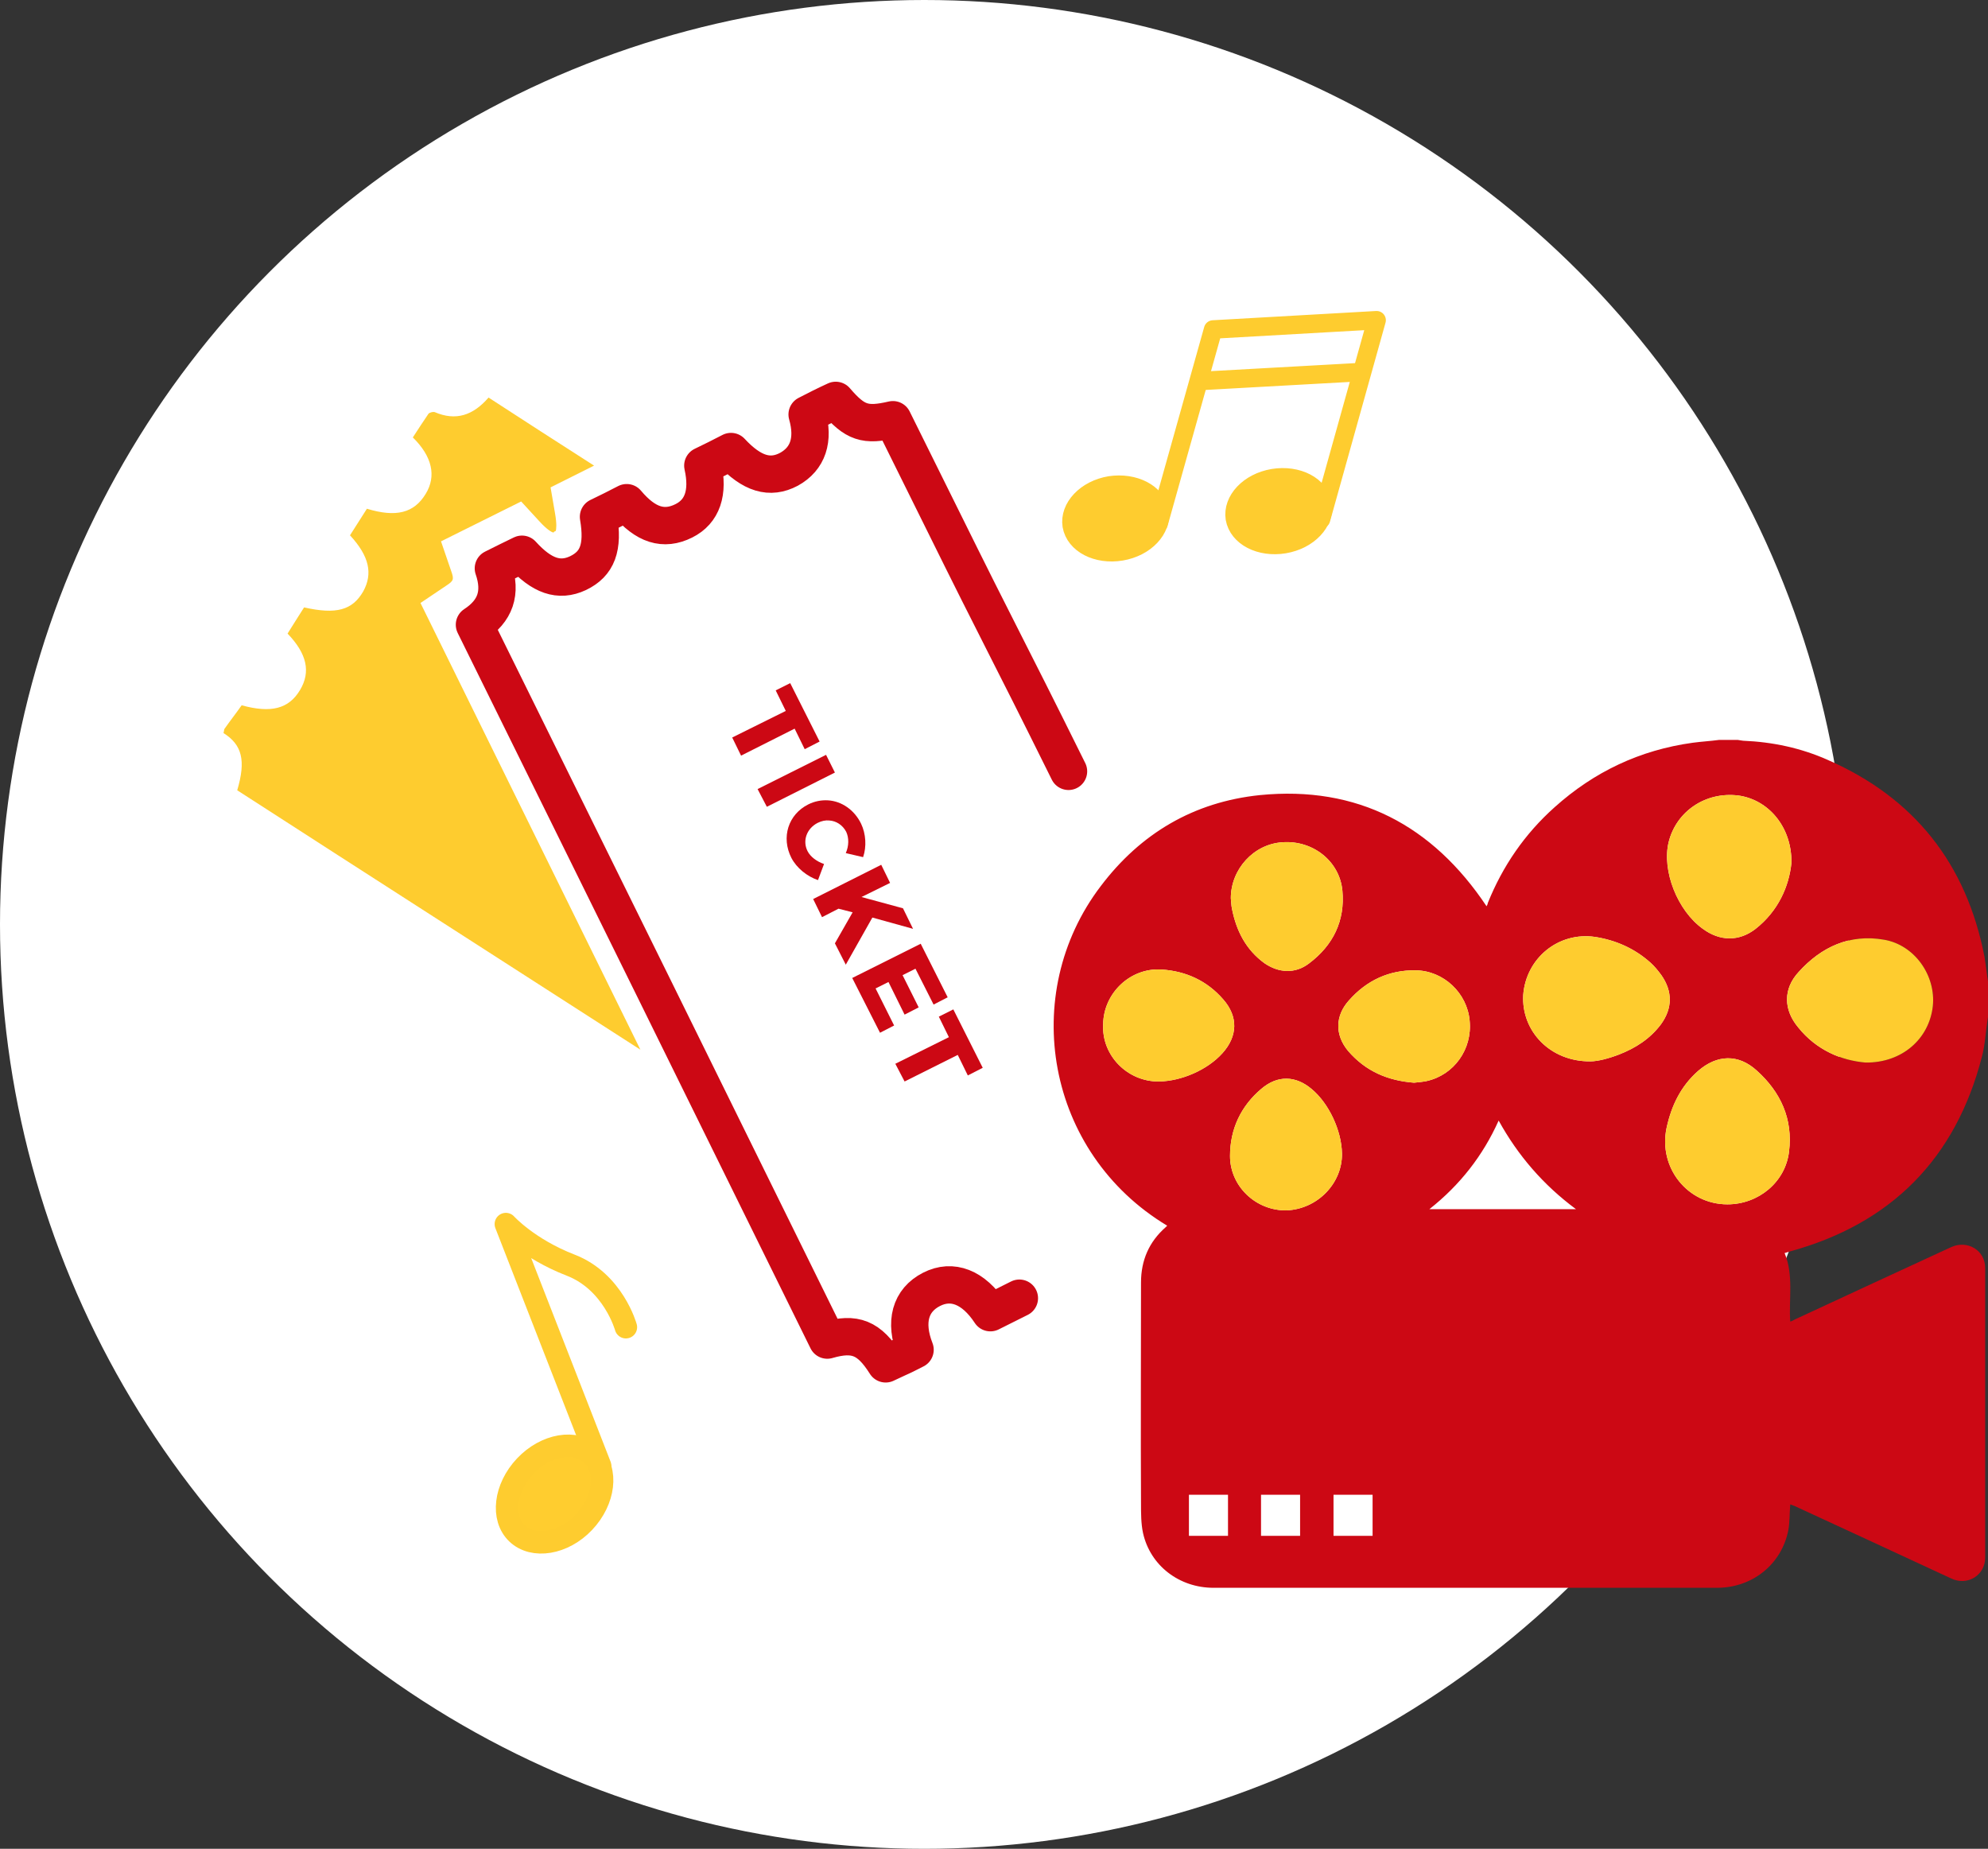 <svg xmlns="http://www.w3.org/2000/svg" xmlns:xlink="http://www.w3.org/1999/xlink" id="Layer_1" x="0px" y="0px" viewBox="0 0 493.6 459" style="enable-background:new 0 0 493.6 459;" xml:space="preserve"><rect x="0" y="0" width="493.6" height="459" fill="#333333" stroke="none"/><style type="text/css">	.st0{fill:#FFFFFF;}	.st1{fill:#CC0814;}	.st2{fill:#FECC2F;}	.st3{fill:none;stroke:#CC0814;stroke-width:9.27;stroke-linecap:round;stroke-linejoin:round;stroke-miterlimit:10;}	.st4{fill:#FECC2F;stroke:#FECC2F;stroke-width:4.587;stroke-linecap:round;}	.st5{fill:none;stroke:#FECC2F;stroke-width:4.587;stroke-linecap:round;stroke-linejoin:round;}	.st6{fill:none;stroke:#FECC2F;stroke-width:4.587;stroke-linecap:round;}	.st7{fill:none;stroke:#FECC2F;stroke-width:5.581;stroke-linecap:round;stroke-linejoin:round;}	.st8{fill:#FFCD2F;stroke:#FECC2F;stroke-width:5.581;stroke-linecap:round;stroke-linejoin:round;}</style><g>	<circle class="st0" cx="229.5" cy="229.5" r="229.5"></circle>	<g>		<g>			<g>				<g>					<polygon class="st1" points="196.2,169.6 192.6,171.4 195.1,176.5 181.8,183.1 184,187.6 197.3,180.9 199.8,186 203.5,184.1            "></polygon>				</g>				<g>					<polygon class="st1" points="205.1,187.4 188.1,195.9 190.4,200.3 207.3,191.8      "></polygon>				</g>				<g>					<path class="st1" d="M205.6,198.7c-1.6-0.1-3.3,0.2-4.9,1c-5,2.5-6.8,8.2-4.2,13.3c1.3,2.5,3.9,4.6,6.6,5.5l1.5-4      c-1.8-0.6-3.4-1.8-4.1-3.2c-1.3-2.6-0.2-5.6,2.5-7c1-0.5,2-0.7,2.9-0.6c1.7,0.1,3.3,1.1,4.2,2.8c0.7,1.5,0.7,3.5-0.1,5.3l4.3,1      c0.9-2.6,0.7-5.8-0.5-8.3C212.1,201,208.9,198.9,205.6,198.7L205.6,198.7z"></path>				</g>				<g>					<polygon class="st1" points="218.8,214.7 201.9,223.2 204.1,227.7 208.2,225.6 211.7,226.5 207.3,234.2 210,239.5 216.6,227.8       226.7,230.6 224.2,225.5 213.9,222.7 221,219.2      "></polygon>				</g>				<g>					<polygon class="st1" points="228.6,234.3 211.6,242.8 218.5,256.4 222,254.6 217.4,245.4 220.6,243.8 224.6,251.9 228.1,250.1       224.1,242.1 227.3,240.5 231.8,249.4 235.3,247.6      "></polygon>				</g>				<g>					<polygon class="st1" points="236.7,250.6 233.1,252.4 235.6,257.5 222.3,264.1 224.6,268.5 237.8,261.9 240.3,267 244,265.1            "></polygon>				</g>			</g>			<g>				<path class="st2" d="M110.8,145.4c1.8-1.2,2-1.5,1.2-3.7l-2.5-7.3l19.9-9.9l4.5,4.9c2,2.2,3.1,2.7,3.4,2.8c0.1,0,0.2,0,0.3-0.2     c0.2-0.1,0.4-0.2,0.4-0.2c0.1-0.4,0.3-1.6-0.2-4.4l-1.1-6.4l10.8-5.4c-8.9-5.7-17.6-11.3-26.2-16.9c-3.8,4.4-8.1,5.9-13.4,3.6     c-0.4-0.1-1.2,0.1-1.5,0.4c-1.3,1.9-2.6,3.9-3.9,5.9c4.8,4.7,5.9,9.6,3.2,14c-2.9,4.8-7.4,5.9-14.6,3.7     c-1.4,2.2-2.8,4.4-4.2,6.6c4.8,5.2,5.7,9.5,3.3,13.9c-2.7,4.7-6.7,5.8-14.7,4c-1.4,2.2-2.8,4.4-4.1,6.5c4.8,5,5.8,9.5,3.1,14     c-2.8,4.7-7.2,5.8-14.5,3.8c-1.4,2-2.9,3.9-4.3,5.9c-0.1,0.3-0.1,0.7-0.2,1c4.6,2.9,5.6,6.8,3.4,14.2     c33.3,21.5,66.7,42.9,100.1,64.4l-54.6-110.9L110.8,145.4z"></path>			</g>			<path class="st3" d="M253.1,322.3c-2.4,1.2-4.8,2.4-7.2,3.6c-4.2-6.4-9.5-8.4-14.6-5.8c-5.3,2.7-6.8,8.1-4.1,15    c-1.4,0.7-2.9,1.5-4.3,2.1c-1,0.5-2,0.9-3,1.4c-4.1-6.5-7.6-7.9-14.5-5.9c-29.1-59.1-58.3-118.3-87.6-177.6    c5.2-3.4,6.8-7.9,4.7-14c2.4-1.2,4.8-2.4,7.1-3.5c4.9,5.4,9.2,6.9,13.9,4.7c4.8-2.3,6.4-6.3,5.1-14c2.3-1.1,4.7-2.3,7-3.5    c4.7,5.6,9.2,7,14.2,4.5c4.6-2.3,6.2-7,4.7-13.7c2.3-1.1,4.7-2.3,7-3.5c5.2,5.6,9.7,6.9,14.4,4.4c4.7-2.6,6.3-7.3,4.5-13.6    c2.3-1.2,4.7-2.4,7.1-3.5c4.8,5.6,7.3,6.4,14.2,4.8c3.8,7.7,7.6,15.3,11.4,23c16.6,33.6,15.6,30.8,32.2,64.3"></path>		</g>		<g>			<path class="st4" d="M287.9,126.9c0.7,4.5-3.5,9-9.5,10c-6,1-11.5-1.8-12.3-6.4c-0.7-4.5,3.5-9,9.5-10    C281.6,119.6,287.1,122.4,287.9,126.9z"></path>			<path class="st5" d="M287.7,129.9l13.5-48.1l40.6-2.3l-13.8,49.4"></path>			<path class="st6" d="M297.8,94.6l39.6-2.2"></path>			<path class="st4" d="M328.4,125.1c0.7,4.5-3.5,9-9.5,10c-6,1-11.5-1.8-12.3-6.4c-0.7-4.5,3.5-9,9.5-10    C322.2,117.7,327.7,120.6,328.4,125.1z"></path>		</g>		<g>			<g>				<g>					<g>						<path class="st1" d="M426.8,183.7c1.6,0,3.1,0,4.7,0c0.4,0.1,0.8,0.1,1.3,0.2c7.3,0.3,14.4,1.8,21.1,4.8       c21.4,9.4,34.3,25.7,38.8,48.7c0.4,2.3,0.6,4.6,1,6.9c0,2.5,0,5.1,0,7.6c-0.1,0.4-0.1,0.8-0.2,1.2c-0.5,3.1-0.6,6.2-1.4,9.2       c-6.5,25.3-22.5,41.5-47.7,48.4c-0.4,0.1-0.9,0.3-1.3,0.4c2.3,5.5,1,11.4,1.4,17c0.4-0.1,0.8-0.3,1.1-0.5       c12.9-6,25.9-12,38.9-18c4-1.8,8.4,0.8,8.4,5.2c0,24,0,47.9,0,71.9c0,4.4-4.4,7.1-8.4,5.2c-12.9-6-25.9-12-38.9-18       c-0.3-0.1-0.8-0.3-1.1-0.4c-0.2,2.3-0.1,4.5-0.5,6.5c-1.7,8.4-8.9,14.2-17.7,14.2c-24,0-48.1,0-72.2,0c-17.6,0-35.2,0-52.8,0       c-8.5,0-15.7-5.5-17.5-13.6c-0.5-2.3-0.5-4.9-0.5-7.3c-0.1-18.3,0-36.6,0-54.9c0-5.5,2-10.1,6.1-13.7c0.1-0.1,0.3-0.3,0.4-0.4       c-30.1-18.1-36.9-57.5-16.5-84.3c9.9-13.1,23.1-20.9,39.5-22.6c24.2-2.4,42.9,7.5,56.3,27.6c0.1-0.3,0.3-0.5,0.3-0.8       c3.7-9.2,9.2-17.2,16.6-23.8c9.8-8.8,21.2-14.2,34.3-16C422.5,184.1,424.6,184,426.8,183.7z M394.9,263.5       c1.8,0,4.5-0.7,7.1-1.7c4.1-1.6,7.7-3.9,10.4-7.5c2.9-4,2.9-8.2,0.1-12.2c-0.8-1.1-1.7-2.2-2.7-3.1c-3.9-3.5-8.6-5.6-13.8-6.4       c-9.1-1.3-17.1,5.3-17.8,14.4C377.7,256,384.9,263.6,394.9,263.5z M428.9,299c7.7,0,14.4-5.5,15.3-13.1c1-8.1-2.1-14.8-8-20.1       c-4.6-4.2-9.9-4-14.6,0.1c-4.3,3.8-6.6,8.6-7.8,14.1C411.7,289.9,419,299,428.9,299z M463.2,263.8c9.1,0.1,15.8-5.9,16.7-14       c0.8-7.6-4.5-15.2-12.1-16.5c-8.5-1.5-15.6,1.8-21.2,8c-3.9,4.2-3.8,9.4-0.1,13.8C451,260.7,457.2,263.3,463.2,263.8z        M444.8,214.2c0.1-9-5.8-15.7-13.2-16.7c-8.1-1-15.4,3.9-17.3,11.6c-1.7,7.1,2.2,17,8.5,21.5c4.2,3.1,9,3.2,13.1,0       C441.5,226.2,444.2,220.1,444.8,214.2z M287.8,268.5c5.6-0.1,12-2.9,15.7-7c3.8-4.2,4-9.1,0.2-13.4c-4-4.6-9.2-7-15.3-7.4       c-7.7-0.5-14.4,5.8-14.5,13.6C273.5,262.1,280,268.6,287.8,268.5z M351.1,268.8c1-0.1,2.1-0.2,3.1-0.4       c6.8-1.5,11.4-7.9,10.7-15c-0.6-6.8-6.4-12.4-13.4-12.5c-6.6-0.1-12.2,2.5-16.6,7.5c-3.4,3.8-3.5,8.5-0.2,12.5       C339.1,266,344.6,268.3,351.1,268.8z M333.2,286.4c-0.1-5.8-3.3-12.5-7.5-16c-4-3.4-8.5-3.5-12.5-0.1       c-5.1,4.3-7.8,10-7.8,16.7c0,7.5,6.4,13.6,14,13.5C327.1,300.2,333.3,293.8,333.2,286.4z M305.6,223c0.1,0.9,0.1,1.8,0.3,2.7       c1.1,5.5,3.5,10.1,8,13.4c3.6,2.5,7.7,2.7,11.1,0.1c6-4.5,9-10.6,8.3-18.1c-0.7-7.3-7.3-12.5-14.8-12       C311.3,209.5,305.6,215.8,305.6,223z M354.9,300.2c12.3,0,24.2,0,36.4,0c-8.1-6-14.4-13.3-19.2-22       C368.2,286.9,362.5,294.2,354.9,300.2z"></path>					</g>				</g>			</g>			<g>				<path class="st2" d="M394.9,263.5c1.8,0,4.5-0.7,7.1-1.7c4.1-1.6,7.7-3.9,10.4-7.5c2.9-4,2.9-8.2,0.1-12.2     c-0.8-1.1-1.7-2.2-2.7-3.1c-3.9-3.5-8.6-5.6-13.8-6.4c-9.1-1.3-17.1,5.3-17.8,14.4C377.7,256,384.9,263.6,394.9,263.5z      M428.9,299c7.7,0,14.4-5.5,15.3-13.1c1-8.1-2.1-14.8-8-20.1c-4.6-4.2-9.9-4-14.6,0.1c-4.3,3.8-6.6,8.6-7.8,14.1     C411.7,289.9,419,299,428.9,299z M463.2,263.8c9.1,0.1,15.8-5.9,16.7-14c0.8-7.6-4.5-15.2-12.1-16.5c-8.5-1.5-15.6,1.8-21.2,8     c-3.9,4.2-3.8,9.4-0.1,13.8C451,260.7,457.2,263.3,463.2,263.8z M444.8,214.2c0.1-9-5.8-15.7-13.2-16.7     c-8.1-1-15.4,3.9-17.3,11.6c-1.7,7.1,2.2,17,8.5,21.5c4.2,3.1,9,3.2,13.1,0C441.5,226.2,444.2,220.1,444.8,214.2z M287.8,268.5     c5.6-0.1,12-2.9,15.7-7c3.8-4.2,4-9.1,0.2-13.4c-4-4.6-9.2-7-15.3-7.4c-7.7-0.5-14.4,5.8-14.5,13.6     C273.5,262.1,280,268.6,287.8,268.5z M351.1,268.8c1-0.1,2.1-0.2,3.1-0.4c6.8-1.5,11.4-7.9,10.7-15c-0.6-6.8-6.4-12.4-13.4-12.5     c-6.6-0.1-12.2,2.5-16.6,7.5c-3.4,3.8-3.5,8.5-0.2,12.5C339.1,266,344.6,268.3,351.1,268.8z M333.2,286.4     c-0.1-5.8-3.3-12.5-7.5-16c-4-3.4-8.5-3.5-12.5-0.1c-5.1,4.3-7.8,10-7.8,16.7c0,7.5,6.4,13.6,14,13.5     C327.1,300.2,333.3,293.8,333.2,286.4z M305.6,223c0.1,0.9,0.1,1.8,0.3,2.7c1.1,5.5,3.5,10.1,8,13.4c3.6,2.5,7.7,2.7,11.1,0.1     c6-4.5,9-10.6,8.3-18.1c-0.7-7.3-7.3-12.5-14.8-12C311.3,209.5,305.6,215.8,305.6,223z"></path>			</g>		</g>		<g>			<path class="st7" d="M155.4,329.5c0,0-3.1-11.3-13.7-15.4s-16.1-10.2-16.1-10.2l23.4,60"></path>			<path class="st8" d="M147,361.2c4,3.8,3.1,11.3-2,16.7c-5.1,5.4-12.6,6.6-16.6,2.8s-3.1-11.3,2-16.7    C135.5,358.6,143,357.3,147,361.2z"></path>		</g>	</g></g><g>	<rect x="295.2" y="371.1" class="st0" width="9.7" height="10.2"></rect>	<rect x="313.1" y="371.1" class="st0" width="9.7" height="10.2"></rect>	<rect x="331.1" y="371.1" class="st0" width="9.7" height="10.2"></rect></g></svg>